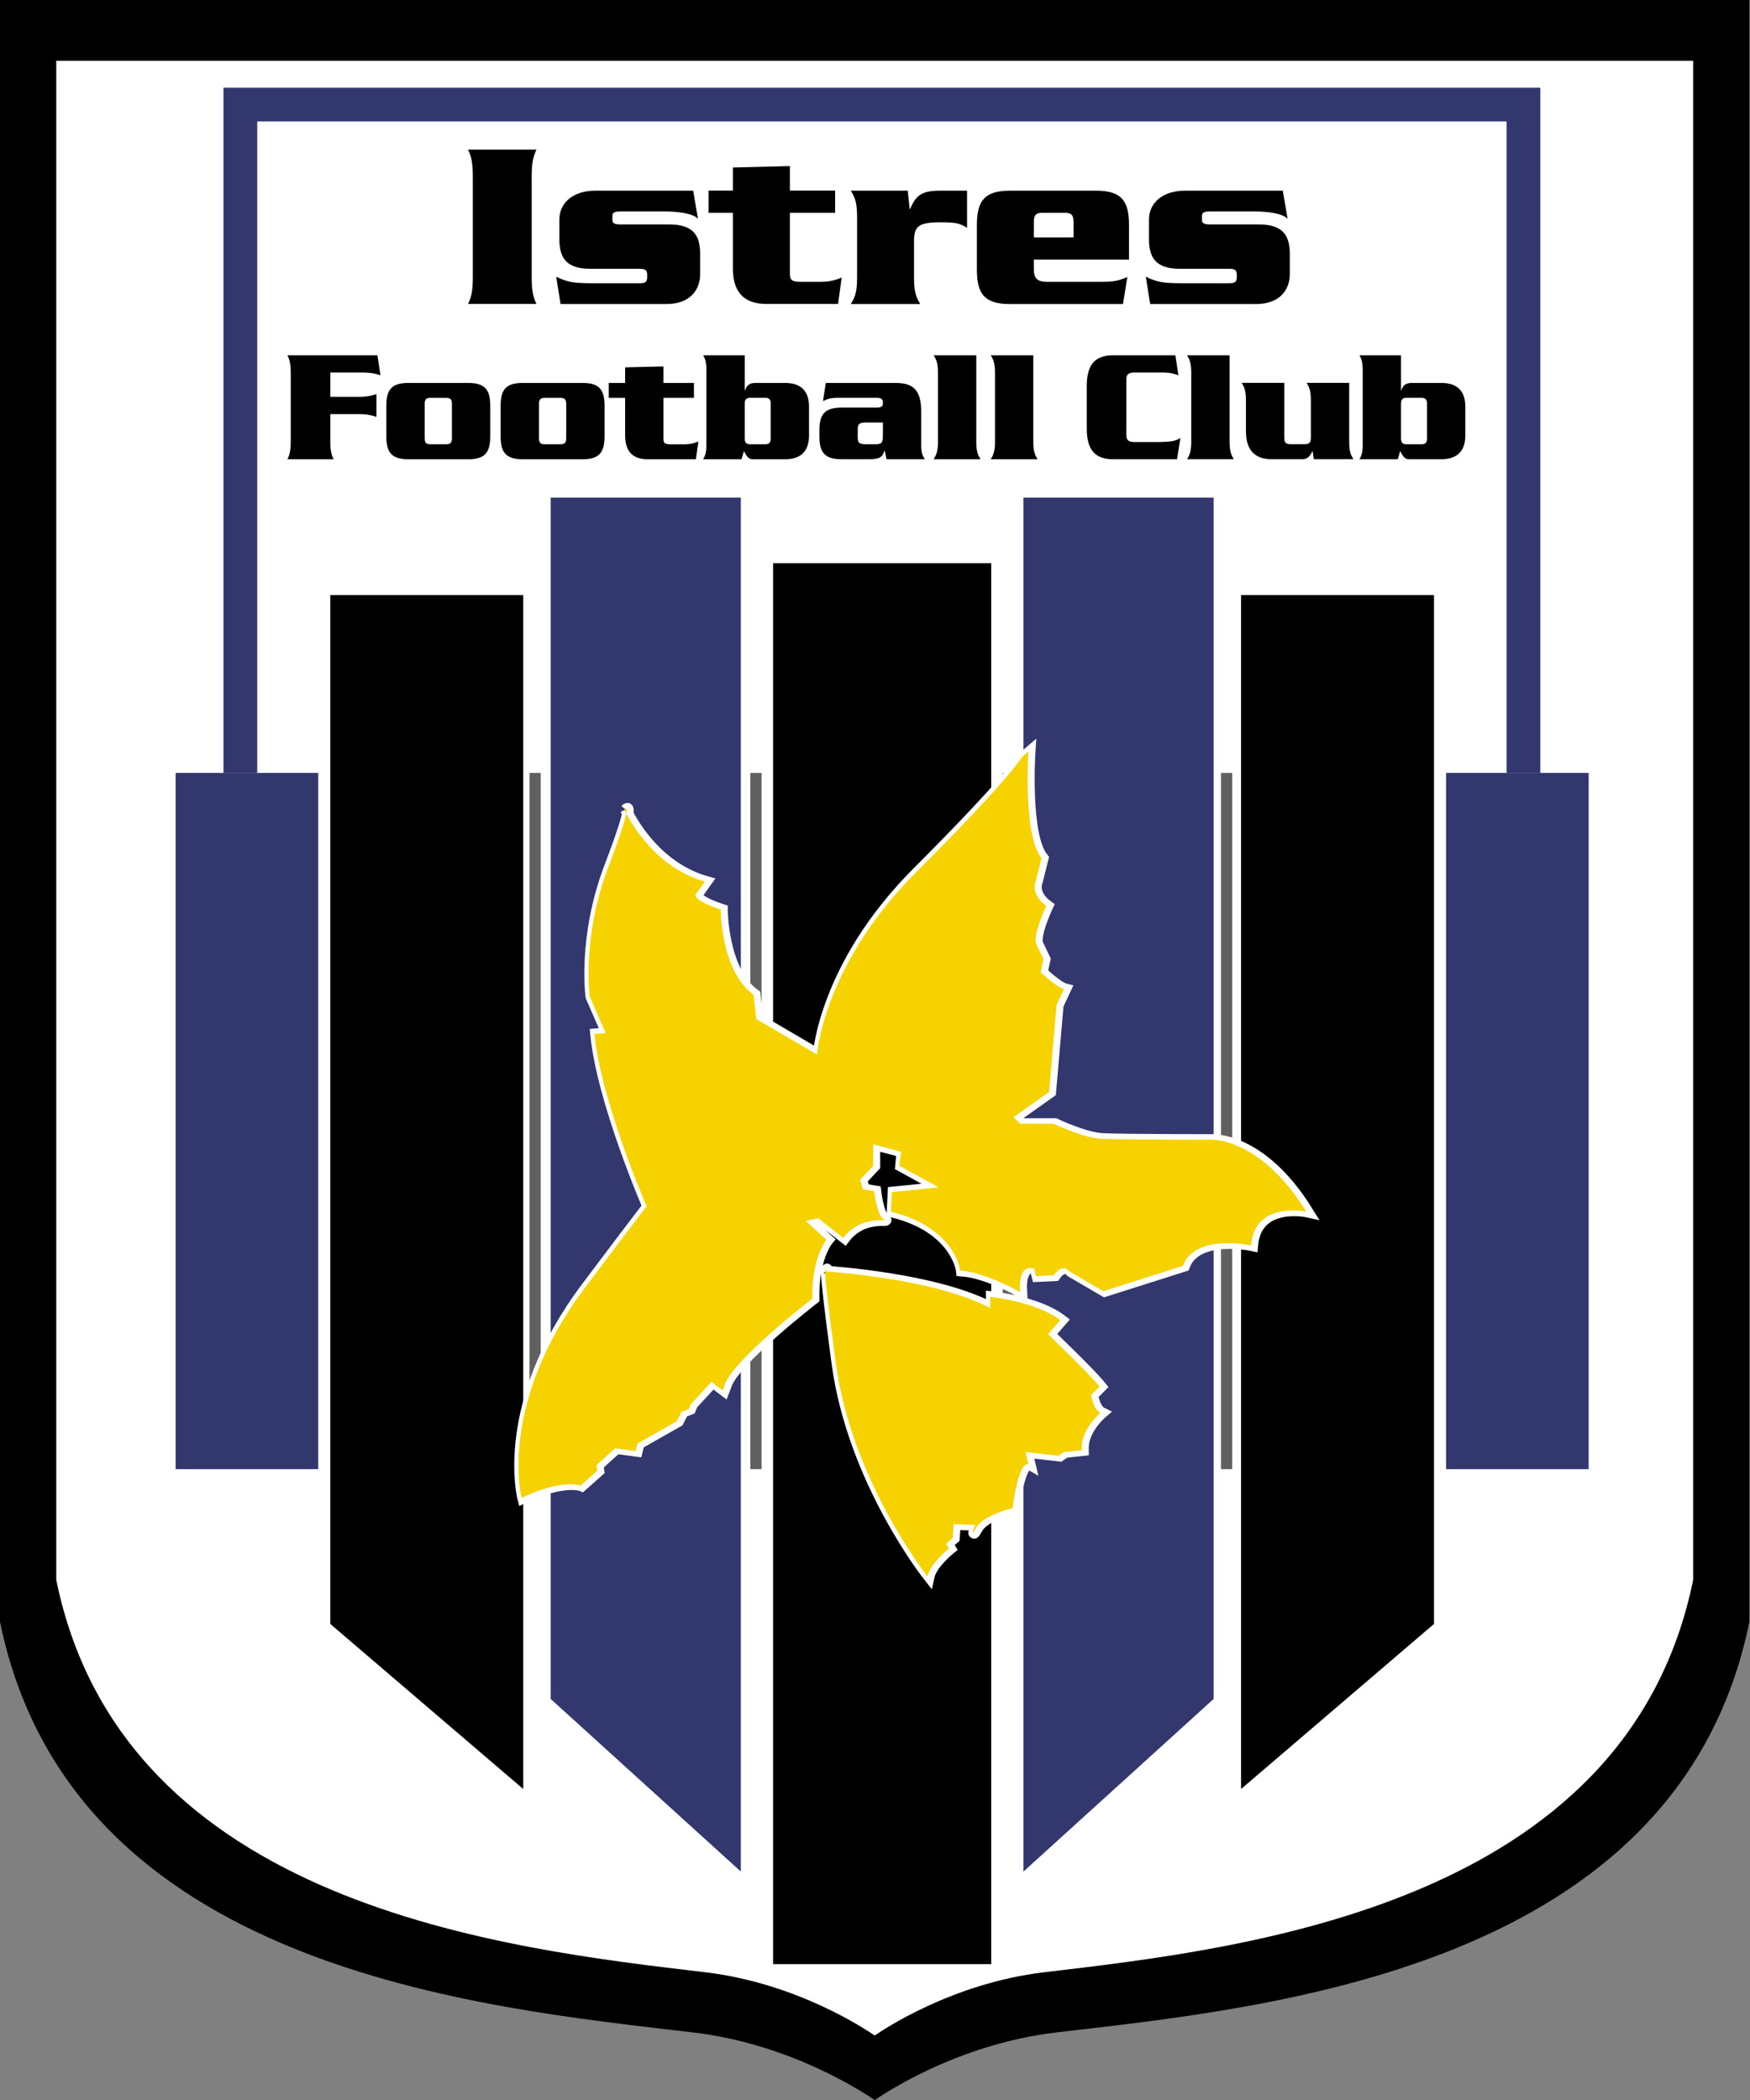 <?xml version="1.0" encoding="UTF-8"?>
<svg xmlns="http://www.w3.org/2000/svg" xmlns:xlink="http://www.w3.org/1999/xlink" width="230px" height="276px" viewBox="0 0 230 276" version="1.1">
<rect x="0" y="0" width="230" height="276" fill="#808080" stroke="none"/>
<g id="surface1">
<path style=" stroke:none;fill-rule:evenodd;fill:rgb(0%,0%,0%);fill-opacity:1;" d="M 114.977 276 C 116.051 275.273 125.77 268.664 138.77 267.129 C 166.648 263.84 220.578 258.953 229.922 213.141 L 229.922 0 L 0 0 L 0 213.141 C 9.348 258.953 63.273 263.84 91.152 267.129 C 104.152 268.664 113.871 275.273 114.949 276 "/>
<path style=" stroke:none;fill-rule:evenodd;fill:rgb(100%,100%,100%);fill-opacity:1;" d="M 114.973 267.516 C 115.98 266.84 125.074 260.648 137.238 259.211 C 163.324 256.125 213.785 250.566 222.527 207.648 L 222.527 7.988 L 7.395 7.988 L 7.395 207.648 C 16.141 250.566 66.598 256.125 92.684 259.211 C 104.848 260.648 113.941 266.836 114.949 267.516 "/>
<path style="fill:none;stroke-width:7.2;stroke-linecap:butt;stroke-linejoin:miter;stroke:rgb(19.608%,21.569%,43.137%);stroke-opacity:1;stroke-miterlimit:4;" d="M 337.964 324.053 L 611.725 324.053 L 611.725 582.882 L 337.964 582.882 Z M 337.964 324.053 " transform="matrix(0.616,0,0,-0.616,-176.597,372.801)"/>
<path style=" stroke:none;fill-rule:nonzero;fill:rgb(0%,0%,0%);fill-opacity:1;" d="M 61.512 39.949 C 61.895 39.156 62.141 38.398 62.141 36.469 L 62.141 23.156 C 62.141 21.223 61.895 20.469 61.512 19.664 L 70.508 19.664 C 70.133 20.469 69.879 21.223 69.879 23.156 L 69.879 36.469 C 69.879 38.398 70.133 39.156 70.508 39.949 "/>
<path style=" stroke:none;fill-rule:nonzero;fill:rgb(0%,0%,0%);fill-opacity:1;" d="M 87.961 29.496 C 91.383 29.496 91.918 31.242 92.023 33.047 L 92.023 36.027 C 92.023 37.922 90.871 39.961 87.555 39.961 L 73.672 39.961 L 73.102 36.375 C 74.461 37.004 75.137 37.227 77.758 37.227 L 84.062 37.227 C 84.832 37.227 85.055 37.039 85.055 36.434 L 85.055 36.121 C 85.055 35.516 84.832 35.328 84.062 35.328 L 77.57 35.328 C 74.148 35.328 73.613 33.582 73.52 31.742 L 73.52 28.867 C 73.52 26.59 75.383 25.062 78.234 25.062 L 91.105 25.062 L 91.734 28.766 C 91.129 28.043 89.043 27.785 87.301 27.785 L 81.504 27.785 C 80.77 27.785 80.492 27.973 80.492 28.32 L 80.492 28.961 C 80.492 29.312 80.77 29.496 81.504 29.496 "/>
<path style=" stroke:none;fill-rule:nonzero;fill:rgb(0%,0%,0%);fill-opacity:1;" d="M 96.328 22.016 L 103.812 21.828 L 103.812 25.051 L 109.758 25.051 L 109.758 27.973 L 103.812 27.973 L 103.812 35.828 C 103.812 36.781 103.965 37.039 105.289 37.039 L 107.922 37.039 C 109.387 37.039 110.27 36.621 110.621 36.469 L 110.145 39.949 L 100.762 39.949 C 98.391 39.949 96.328 38.992 96.328 35.293 L 96.328 27.973 L 93.129 27.973 L 93.129 25.051 L 96.328 25.051 "/>
<path style=" stroke:none;fill-rule:nonzero;fill:rgb(0%,0%,0%);fill-opacity:1;" d="M 119.301 25.062 L 119.559 27.473 L 119.617 27.473 C 120.348 25.703 121.141 25.062 123.457 25.062 L 127.098 25.062 L 127.098 29.941 C 126.18 29.406 125.863 29.219 123.641 29.219 C 120.699 29.219 120.129 29.719 120.129 31.754 L 120.129 36.539 C 120.129 38.598 120.5 39.191 120.953 39.961 L 111.82 39.961 C 112.273 39.191 112.645 38.598 112.645 36.539 L 112.645 28.484 C 112.645 26.426 112.273 25.82 111.82 25.062 "/>
<path style=" stroke:none;fill-rule:nonzero;fill:rgb(0%,0%,0%);fill-opacity:1;" d="M 141.098 31.207 L 141.098 29.184 C 141.098 28.32 140.844 27.973 140.027 27.973 L 136.945 27.973 C 136.117 27.973 135.875 28.32 135.875 29.184 L 135.875 31.207 Z M 135.875 34.117 L 135.875 35.516 C 135.91 36.598 136.375 37.039 137.586 37.039 L 144.777 37.039 C 146.195 37.039 146.965 36.945 148.164 36.41 L 147.594 39.961 L 132.707 39.961 C 129.344 39.961 128.391 38.562 128.391 35.457 L 128.391 29.566 C 128.391 26.461 129.344 25.062 132.707 25.062 L 144.078 25.062 C 147.441 25.062 148.383 26.461 148.383 29.566 L 148.383 34.117 "/>
<path style=" stroke:none;fill-rule:nonzero;fill:rgb(0%,0%,0%);fill-opacity:1;" d="M 165.457 29.496 C 168.879 29.496 169.414 31.242 169.516 33.047 L 169.516 36.027 C 169.516 37.922 168.363 39.961 165.047 39.961 L 151.164 39.961 L 150.594 36.375 C 151.957 37.004 152.633 37.227 155.25 37.227 L 161.559 37.227 C 162.324 37.227 162.547 37.039 162.547 36.434 L 162.547 36.121 C 162.547 35.516 162.324 35.328 161.559 35.328 L 155.062 35.328 C 151.641 35.328 151.105 33.582 151.012 31.742 L 151.012 28.867 C 151.012 26.59 152.875 25.062 155.727 25.062 L 168.598 25.062 L 169.227 28.766 C 168.621 28.043 166.539 27.785 164.793 27.785 L 158.984 27.785 C 158.266 27.785 157.973 27.973 157.973 28.32 L 157.973 28.961 C 157.973 29.312 158.266 29.496 158.984 29.496 "/>
<path style=" stroke:none;fill-rule:nonzero;fill:rgb(0%,0%,0%);fill-opacity:1;" d="M 43.414 58.008 C 43.414 59.309 43.586 59.824 43.836 60.359 L 37.781 60.359 C 38.039 59.824 38.211 59.309 38.211 58.008 L 38.211 49.043 C 38.211 47.742 38.039 47.23 37.781 46.699 L 49.605 46.699 L 50.004 49.324 C 49.473 49.152 48.875 48.965 47.664 48.965 L 43.414 48.965 L 43.414 52.16 L 47.129 52.16 C 48.32 52.16 48.918 51.965 49.473 51.801 L 49.473 54.785 C 48.918 54.613 48.32 54.426 47.129 54.426 L 43.414 54.426 "/>
<path style=" stroke:none;fill-rule:nonzero;fill:rgb(0%,0%,0%);fill-opacity:1;" d="M 55.812 57.582 C 55.812 58.156 55.984 58.391 56.543 58.391 L 58.625 58.391 C 59.23 58.391 59.395 58.156 59.395 57.582 L 59.395 53.102 C 59.395 52.527 59.23 52.293 58.625 52.293 L 56.543 52.293 C 55.984 52.293 55.812 52.527 55.812 53.102 Z M 64.434 57.324 C 64.434 59.418 63.789 60.359 61.535 60.359 L 53.68 60.359 C 51.414 60.359 50.773 59.418 50.773 57.324 L 50.773 53.359 C 50.773 51.266 51.414 50.328 53.68 50.328 L 61.535 50.328 C 63.789 50.328 64.434 51.266 64.434 53.359 "/>
<path style=" stroke:none;fill-rule:nonzero;fill:rgb(0%,0%,0%);fill-opacity:1;" d="M 70.836 57.582 C 70.836 58.156 71.008 58.391 71.555 58.391 L 73.648 58.391 C 74.246 58.391 74.418 58.156 74.418 57.582 L 74.418 53.102 C 74.418 52.527 74.246 52.293 73.648 52.293 L 71.555 52.293 C 71.008 52.293 70.836 52.527 70.836 53.102 Z M 79.457 57.324 C 79.457 59.418 78.812 60.359 76.555 60.359 L 68.703 60.359 C 66.438 60.359 65.797 59.418 65.797 57.324 L 65.797 53.359 C 65.797 51.266 66.438 50.328 68.703 50.328 L 76.555 50.328 C 78.812 50.328 79.457 51.266 79.457 53.359 "/>
<path style=" stroke:none;fill-rule:nonzero;fill:rgb(0%,0%,0%);fill-opacity:1;" d="M 82.16 48.281 L 87.191 48.156 L 87.191 50.328 L 91.203 50.328 L 91.203 52.293 L 87.191 52.293 L 87.191 57.582 C 87.191 58.227 87.301 58.398 88.195 58.398 L 89.965 58.398 C 90.953 58.398 91.547 58.117 91.785 58.016 L 91.461 60.359 L 85.145 60.359 C 83.547 60.359 82.16 59.715 82.16 57.223 L 82.16 52.293 L 80.004 52.293 L 80.004 50.328 L 82.16 50.328 "/>
<path style=" stroke:none;fill-rule:nonzero;fill:rgb(0%,0%,0%);fill-opacity:1;" d="M 97.879 57.621 C 97.879 58.18 98.094 58.391 98.586 58.391 L 100.594 58.391 C 101.078 58.391 101.297 58.18 101.297 57.621 L 101.297 53.055 C 101.297 52.504 101.078 52.285 100.594 52.285 L 98.586 52.285 C 98.094 52.285 97.879 52.504 97.879 53.055 Z M 92.418 60.359 C 92.652 59.949 92.84 59.504 92.84 58.477 L 92.84 48.578 C 92.84 47.551 92.652 47.105 92.418 46.699 L 97.879 46.699 L 97.879 51.305 L 97.926 51.305 C 98.055 50.898 98.312 50.328 99.227 50.328 L 103.172 50.328 C 105.473 50.328 106.328 51.605 106.328 53.438 L 106.328 57.238 C 106.328 59.074 105.473 60.359 103.172 60.359 L 98.93 60.359 C 98.398 60.359 98.141 60.012 97.77 59.285 L 97.457 60.359 "/>
<path style=" stroke:none;fill-rule:nonzero;fill:rgb(0%,0%,0%);fill-opacity:1;" d="M 113.797 55.531 C 113.027 55.555 112.73 55.656 112.73 56.383 L 112.73 57.535 C 112.73 58.266 113.027 58.367 113.797 58.391 L 114.973 58.391 C 115.93 58.391 116.039 58.242 116.039 56.957 L 116.039 55.531 Z M 117.699 50.328 C 120.113 50.328 121.07 51.344 121.07 54.105 L 121.07 58.477 C 121.07 59.496 121.266 59.949 121.562 60.352 L 116.523 60.352 L 116.273 59.246 L 116.227 59.246 C 115.977 60.137 115.543 60.352 114.18 60.352 L 110.598 60.352 C 108.336 60.352 107.691 59.418 107.691 57.324 L 107.691 56.598 C 107.691 54.504 108.336 53.57 110.598 53.57 L 115.184 53.57 C 115.891 53.57 116.039 53.398 116.039 52.93 C 116.039 52.48 115.891 52.285 115.184 52.285 L 110.168 52.285 C 109.227 52.285 108.758 52.418 108.164 52.719 L 108.531 50.328 "/>
<path style=" stroke:none;fill-rule:nonzero;fill:rgb(0%,0%,0%);fill-opacity:1;" d="M 123.273 49.004 C 123.273 47.613 123.012 47.207 122.715 46.699 L 128.312 46.699 L 128.312 58.055 C 128.312 59.434 128.562 59.84 128.867 60.359 L 122.715 60.359 C 123.012 59.84 123.273 59.434 123.273 58.055 "/>
<path style=" stroke:none;fill-rule:nonzero;fill:rgb(0%,0%,0%);fill-opacity:1;" d="M 130.773 49.004 C 130.773 47.613 130.512 47.207 130.215 46.699 L 135.805 46.699 L 135.805 58.055 C 135.805 59.434 136.062 59.84 136.359 60.359 L 130.215 60.359 C 130.512 59.84 130.773 59.434 130.773 58.055 "/>
<path style=" stroke:none;fill-rule:nonzero;fill:rgb(0%,0%,0%);fill-opacity:1;" d="M 154.883 49.324 C 154.312 49.113 153.793 48.965 152.793 48.965 L 149.062 48.965 C 148.379 48.965 148.035 49.176 148.035 49.832 L 148.035 57.215 C 148.035 57.883 148.379 58.094 149.062 58.094 L 152 58.094 C 154.094 58.094 154.438 57.945 155.141 57.582 L 154.695 60.355 L 146.289 60.355 C 144.07 60.355 142.832 59.293 142.832 56.344 L 142.832 50.711 C 142.832 47.766 144.07 46.699 146.289 46.699 L 154.477 46.699 "/>
<path style=" stroke:none;fill-rule:nonzero;fill:rgb(0%,0%,0%);fill-opacity:1;" d="M 156.566 49.004 C 156.566 47.617 156.309 47.207 156.012 46.699 L 161.605 46.699 L 161.605 58.047 C 161.605 59.434 161.855 59.84 162.156 60.348 L 156.012 60.348 C 156.309 59.84 156.566 59.434 156.566 58.047 "/>
<path style=" stroke:none;fill-rule:nonzero;fill:rgb(0%,0%,0%);fill-opacity:1;" d="M 172.672 60.348 L 172.523 59.309 L 172.484 59.309 C 172.246 59.816 171.926 60.348 171.176 60.348 L 167.098 60.348 C 164.734 60.348 163.754 58.938 163.754 56.699 L 163.754 52.625 C 163.754 51.234 163.496 50.836 163.195 50.32 L 168.793 50.32 L 168.793 57.551 C 168.793 58.172 169.004 58.383 169.621 58.383 L 171.457 58.383 C 172.074 58.383 172.285 58.172 172.285 57.551 L 172.285 52.625 C 172.285 51.234 172.027 50.836 171.73 50.32 L 177.324 50.32 L 177.324 58.047 C 177.324 59.434 177.574 59.84 177.875 60.348 "/>
<path style=" stroke:none;fill-rule:nonzero;fill:rgb(0%,0%,0%);fill-opacity:1;" d="M 184.133 57.621 C 184.133 58.18 184.348 58.391 184.84 58.391 L 186.844 58.391 C 187.332 58.391 187.551 58.18 187.551 57.621 L 187.551 53.055 C 187.551 52.504 187.332 52.285 186.844 52.285 L 184.84 52.285 C 184.348 52.285 184.133 52.504 184.133 53.055 Z M 178.672 60.355 C 178.906 59.949 179.098 59.504 179.098 58.477 L 179.098 48.578 C 179.098 47.555 178.906 47.105 178.672 46.699 L 184.133 46.699 L 184.133 51.309 L 184.18 51.309 C 184.309 50.898 184.559 50.328 185.48 50.328 L 189.422 50.328 C 191.727 50.328 192.582 51.605 192.582 53.438 L 192.582 57.238 C 192.582 59.07 191.727 60.355 189.422 60.355 L 185.176 60.355 C 184.645 60.355 184.395 60.012 184.023 59.285 L 183.711 60.355 "/>
<path style=" stroke:none;fill-rule:nonzero;fill:rgb(100%,100%,100%);fill-opacity:1;" d="M 24.066 101.582 L 207.812 101.582 L 207.812 193.09 L 24.066 193.09 Z M 24.066 101.582 "/>
<path style=" stroke:none;fill-rule:nonzero;fill:rgb(37.647%,37.647%,37.647%);fill-opacity:1;" d="M 98.613 101.582 L 100.09 101.582 L 100.09 193.09 L 98.613 193.09 Z M 98.613 101.582 "/>
<path style=" stroke:none;fill-rule:nonzero;fill:rgb(37.647%,37.647%,37.647%);fill-opacity:1;" d="M 131.789 101.582 L 133.266 101.582 L 133.266 193.09 L 131.789 193.09 Z M 131.789 101.582 "/>
<path style=" stroke:none;fill-rule:nonzero;fill:rgb(37.647%,37.647%,37.647%);fill-opacity:1;" d="M 69.59 101.582 L 71.066 101.582 L 71.066 193.09 L 69.59 193.09 Z M 69.59 101.582 "/>
<path style=" stroke:none;fill-rule:nonzero;fill:rgb(37.647%,37.647%,37.647%);fill-opacity:1;" d="M 160.473 101.582 L 161.949 101.582 L 161.949 193.09 L 160.473 193.09 Z M 160.473 101.582 "/>
<path style=" stroke:none;fill-rule:nonzero;fill:rgb(19.608%,21.569%,43.137%);fill-opacity:1;" d="M 190.055 101.582 L 208.797 101.582 L 208.797 193.09 L 190.055 193.09 Z M 190.055 101.582 "/>
<path style=" stroke:none;fill-rule:nonzero;fill:rgb(19.608%,21.569%,43.137%);fill-opacity:1;" d="M 134.512 65.398 L 159.504 65.398 L 159.504 223.293 L 134.512 245.977 Z M 134.512 65.398 "/>
<path style=" stroke:none;fill-rule:nonzero;fill:rgb(0%,0%,0%);fill-opacity:1;" d="M 101.605 74.02 L 130.273 74.02 L 130.273 258.141 L 101.605 258.141 Z M 101.605 74.02 "/>
<path style=" stroke:none;fill-rule:nonzero;fill:rgb(19.608%,21.569%,43.137%);fill-opacity:1;" d="M 97.367 65.398 L 72.375 65.398 L 72.375 223.293 L 97.367 245.977 Z M 97.367 65.398 "/>
<path style=" stroke:none;fill-rule:nonzero;fill:rgb(0%,0%,0%);fill-opacity:1;" d="M 68.77 78.215 L 43.41 78.215 L 43.41 213.434 L 68.77 235.129 Z M 68.77 78.215 "/>
<path style=" stroke:none;fill-rule:nonzero;fill:rgb(19.608%,21.569%,43.137%);fill-opacity:1;" d="M 41.824 101.582 L 23.082 101.582 L 23.082 193.09 L 41.824 193.09 Z M 41.824 101.582 "/>
<path style=" stroke:none;fill-rule:nonzero;fill:rgb(0%,0%,0%);fill-opacity:1;" d="M 163.109 78.215 L 188.469 78.215 L 188.469 213.434 L 163.109 235.129 Z M 163.109 78.215 "/>
<path style="fill-rule:nonzero;fill:rgb(100%,100%,100%);fill-opacity:1;stroke-width:0.148;stroke-linecap:butt;stroke-linejoin:miter;stroke:rgb(100%,100%,100%);stroke-opacity:1;stroke-miterlimit:4;" d="M 928.167 -53.692 C 928.167 -53.692 928.487 -54.431 929.227 -54.642 L 929.104 -54.814 C 929.104 -54.814 929.068 -54.888 929.437 -55.011 C 929.437 -55.011 929.437 -55.825 929.869 -56.133 L 929.906 -56.454 L 930.707 -56.923 C 930.707 -56.923 930.782 -55.751 932.014 -54.518 C 933.248 -53.284 933.408 -53.001 933.408 -53.001 L 933.494 -52.927 C 933.494 -52.927 933.421 -54.036 933.667 -54.333 L 933.593 -54.629 C 933.593 -54.629 933.507 -54.801 933.729 -54.962 C 933.729 -54.962 933.532 -55.381 933.605 -55.481 L 933.692 -55.664 L 933.655 -55.838 C 933.655 -55.838 933.865 -56.035 933.963 -56.059 L 933.865 -56.269 L 933.766 -57.416 L 933.297 -57.748 L 933.384 -57.835 L 933.827 -57.835 C 933.827 -57.835 934.21 -58.02 934.457 -58.032 C 934.703 -58.045 935.886 -58.045 935.886 -58.045 C 935.886 -58.045 936.54 -57.996 937.158 -58.995 C 937.158 -58.995 936.479 -58.846 936.429 -59.439 C 936.429 -59.439 935.69 -59.278 935.53 -59.709 L 934.481 -60.042 L 934.037 -59.783 C 934.037 -59.783 933.951 -59.66 933.827 -59.834 L 933.593 -59.845 L 933.569 -59.747 C 933.569 -59.747 933.359 -59.647 933.384 -60.055 C 933.384 -60.055 932.94 -59.796 932.595 -59.772 C 932.595 -59.772 932.533 -59.205 931.681 -58.995 L 931.694 -58.736 L 932.31 -58.674 L 931.793 -58.39 L 931.805 -58.268 L 931.818 -58.205 L 931.447 -58.107 L 931.447 -58.39 L 931.275 -58.574 L 931.312 -58.699 L 931.46 -58.723 C 931.46 -58.723 931.497 -59.044 931.583 -59.093 C 931.67 -59.142 931.299 -59.018 931.053 -59.339 L 930.72 -59.08 L 930.559 -59.118 L 930.831 -59.365 C 930.831 -59.365 930.634 -59.598 930.645 -60.14 C 930.645 -60.14 929.573 -60.967 929.486 -61.289 L 929.462 -61.351 L 929.314 -61.239 L 929.042 -61.534 L 929.018 -61.596 L 928.92 -61.634 L 928.858 -61.757 L 928.339 -62.052 L 928.315 -62.15 L 928.044 -62.114 L 927.798 -62.337 L 927.809 -62.411 L 927.588 -62.607 C 927.588 -62.607 927.354 -62.509 926.811 -62.768 C 926.811 -62.768 926.49 -61.534 927.65 -59.992 C 928.808 -58.451 928.463 -58.933 928.463 -58.933 C 928.463 -58.933 927.858 -57.54 927.772 -56.651 L 927.92 -56.639 L 927.71 -56.158 C 927.71 -56.158 927.6 -55.381 927.957 -54.444 C 928.315 -53.507 928.167 -53.692 928.167 -53.692 " transform="matrix(9.968,0,0,-9.968,-9169.719,-428.792)"/>
<path style="fill-rule:nonzero;fill:rgb(100%,100%,100%);fill-opacity:1;stroke-width:0.148;stroke-linecap:butt;stroke-linejoin:miter;stroke:rgb(100%,100%,100%);stroke-opacity:1;stroke-miterlimit:4;" d="M 930.831 -59.783 C 930.831 -59.783 932.249 -59.87 932.989 -60.265 L 932.989 -60.117 C 932.989 -60.117 933.594 -60.178 933.914 -60.425 L 933.753 -60.61 C 933.753 -60.61 934.296 -61.129 934.432 -61.3 L 934.321 -61.412 C 934.321 -61.412 934.345 -61.597 934.444 -61.646 C 934.444 -61.646 934.197 -61.856 934.197 -62.103 L 934.197 -62.139 L 933.963 -62.164 L 933.89 -62.213 L 933.457 -62.164 L 933.495 -62.324 C 933.495 -62.324 933.371 -62.251 933.285 -62.904 C 933.285 -62.904 932.903 -62.991 932.804 -63.163 C 932.706 -63.336 932.792 -63.125 932.792 -63.125 L 932.508 -63.114 L 932.496 -63.297 L 932.41 -63.373 L 932.446 -63.435 C 932.446 -63.435 932.2 -63.632 932.163 -63.803 C 932.163 -63.803 931.164 -62.547 930.954 -60.992 C 930.745 -59.439 930.831 -59.783 930.831 -59.783 " transform="matrix(9.968,0,0,-9.968,-9169.719,-428.792)"/>
<path style=" stroke:none;fill-rule:nonzero;fill:rgb(96.471%,82.745%,0%);fill-opacity:1;" d="M 82.066 106.395 C 82.066 106.395 85.258 113.77 92.633 115.863 L 91.406 117.578 C 91.406 117.578 91.047 118.324 94.727 119.543 C 94.727 119.543 94.727 127.656 99.031 130.734 L 99.402 133.934 L 107.387 138.602 C 107.387 138.602 108.133 126.926 120.414 114.629 C 132.715 102.336 134.309 99.508 134.309 99.508 L 135.164 98.777 C 135.164 98.777 134.438 109.832 136.891 112.785 L 136.152 115.734 C 136.152 115.734 135.297 117.457 137.508 119.055 C 137.508 119.055 135.543 123.238 136.273 124.227 L 137.141 126.059 L 136.77 127.785 C 136.77 127.785 138.863 129.75 139.84 129.996 L 138.863 132.082 L 137.879 143.516 L 133.203 146.832 L 134.07 147.691 L 138.484 147.691 C 138.484 147.691 142.301 149.543 144.766 149.664 C 147.219 149.785 159.008 149.785 159.008 149.785 C 159.008 149.785 165.527 149.297 171.688 159.254 C 171.688 159.254 164.918 157.777 164.422 163.68 C 164.422 163.68 157.055 162.074 155.461 166.379 L 145.004 169.699 L 140.578 167.117 C 140.578 167.117 139.723 165.891 138.484 167.617 L 136.152 167.727 L 135.914 166.75 C 135.914 166.75 133.82 165.762 134.07 169.82 C 134.07 169.82 129.645 167.238 126.203 167 C 126.203 167 125.586 161.348 117.094 159.254 L 117.223 156.672 L 123.363 156.055 L 118.211 153.223 L 118.332 152.008 L 118.461 151.387 L 114.762 150.402 L 114.762 153.223 L 113.047 155.066 L 113.418 156.305 L 114.891 156.543 C 114.891 156.543 115.262 159.742 116.117 160.238 C 116.984 160.727 113.285 159.492 110.836 162.691 L 107.516 160.109 L 105.91 160.48 L 108.621 162.941 C 108.621 162.941 106.656 165.273 106.766 170.676 C 106.766 170.676 96.082 178.918 95.215 182.121 L 94.977 182.738 L 93.5 181.621 L 90.789 184.57 L 90.551 185.188 L 89.574 185.559 L 88.953 186.785 L 83.781 189.734 L 83.543 190.711 L 80.84 190.352 L 78.391 192.566 L 78.5 193.305 L 76.297 195.266 C 76.297 195.266 73.965 194.281 68.551 196.871 C 68.551 196.871 65.352 184.57 76.914 169.199 C 88.457 153.84 85.02 158.637 85.02 158.637 C 85.02 158.637 78.988 144.75 78.129 135.898 L 79.605 135.777 L 77.512 130.984 C 77.512 130.984 76.414 123.238 79.973 113.898 C 83.543 104.551 82.066 106.395 82.066 106.395 "/>
<path style=" stroke:none;fill-rule:nonzero;fill:rgb(96.471%,82.745%,0%);fill-opacity:1;" d="M 108.621 167.117 C 108.621 167.117 122.754 167.977 130.133 171.914 L 130.133 170.438 C 130.133 170.438 136.16 171.055 139.352 173.508 L 137.746 175.352 C 137.746 175.352 143.16 180.527 144.516 182.238 L 143.406 183.348 C 143.406 183.348 143.648 185.191 144.633 185.68 C 144.633 185.68 142.172 187.773 142.172 190.234 L 142.172 190.602 L 139.84 190.844 L 139.113 191.332 L 134.797 190.844 L 135.176 192.438 C 135.176 192.438 133.938 191.711 133.082 198.219 C 133.082 198.219 129.273 199.086 128.285 200.801 C 127.309 202.523 128.168 200.43 128.168 200.43 L 125.336 200.312 L 125.219 202.145 L 124.359 202.895 L 124.719 203.512 C 124.719 203.512 122.266 205.477 121.898 207.188 C 121.898 207.188 111.941 194.66 109.848 179.16 C 107.762 163.68 108.621 167.117 108.621 167.117 "/>
</g>
</svg>
